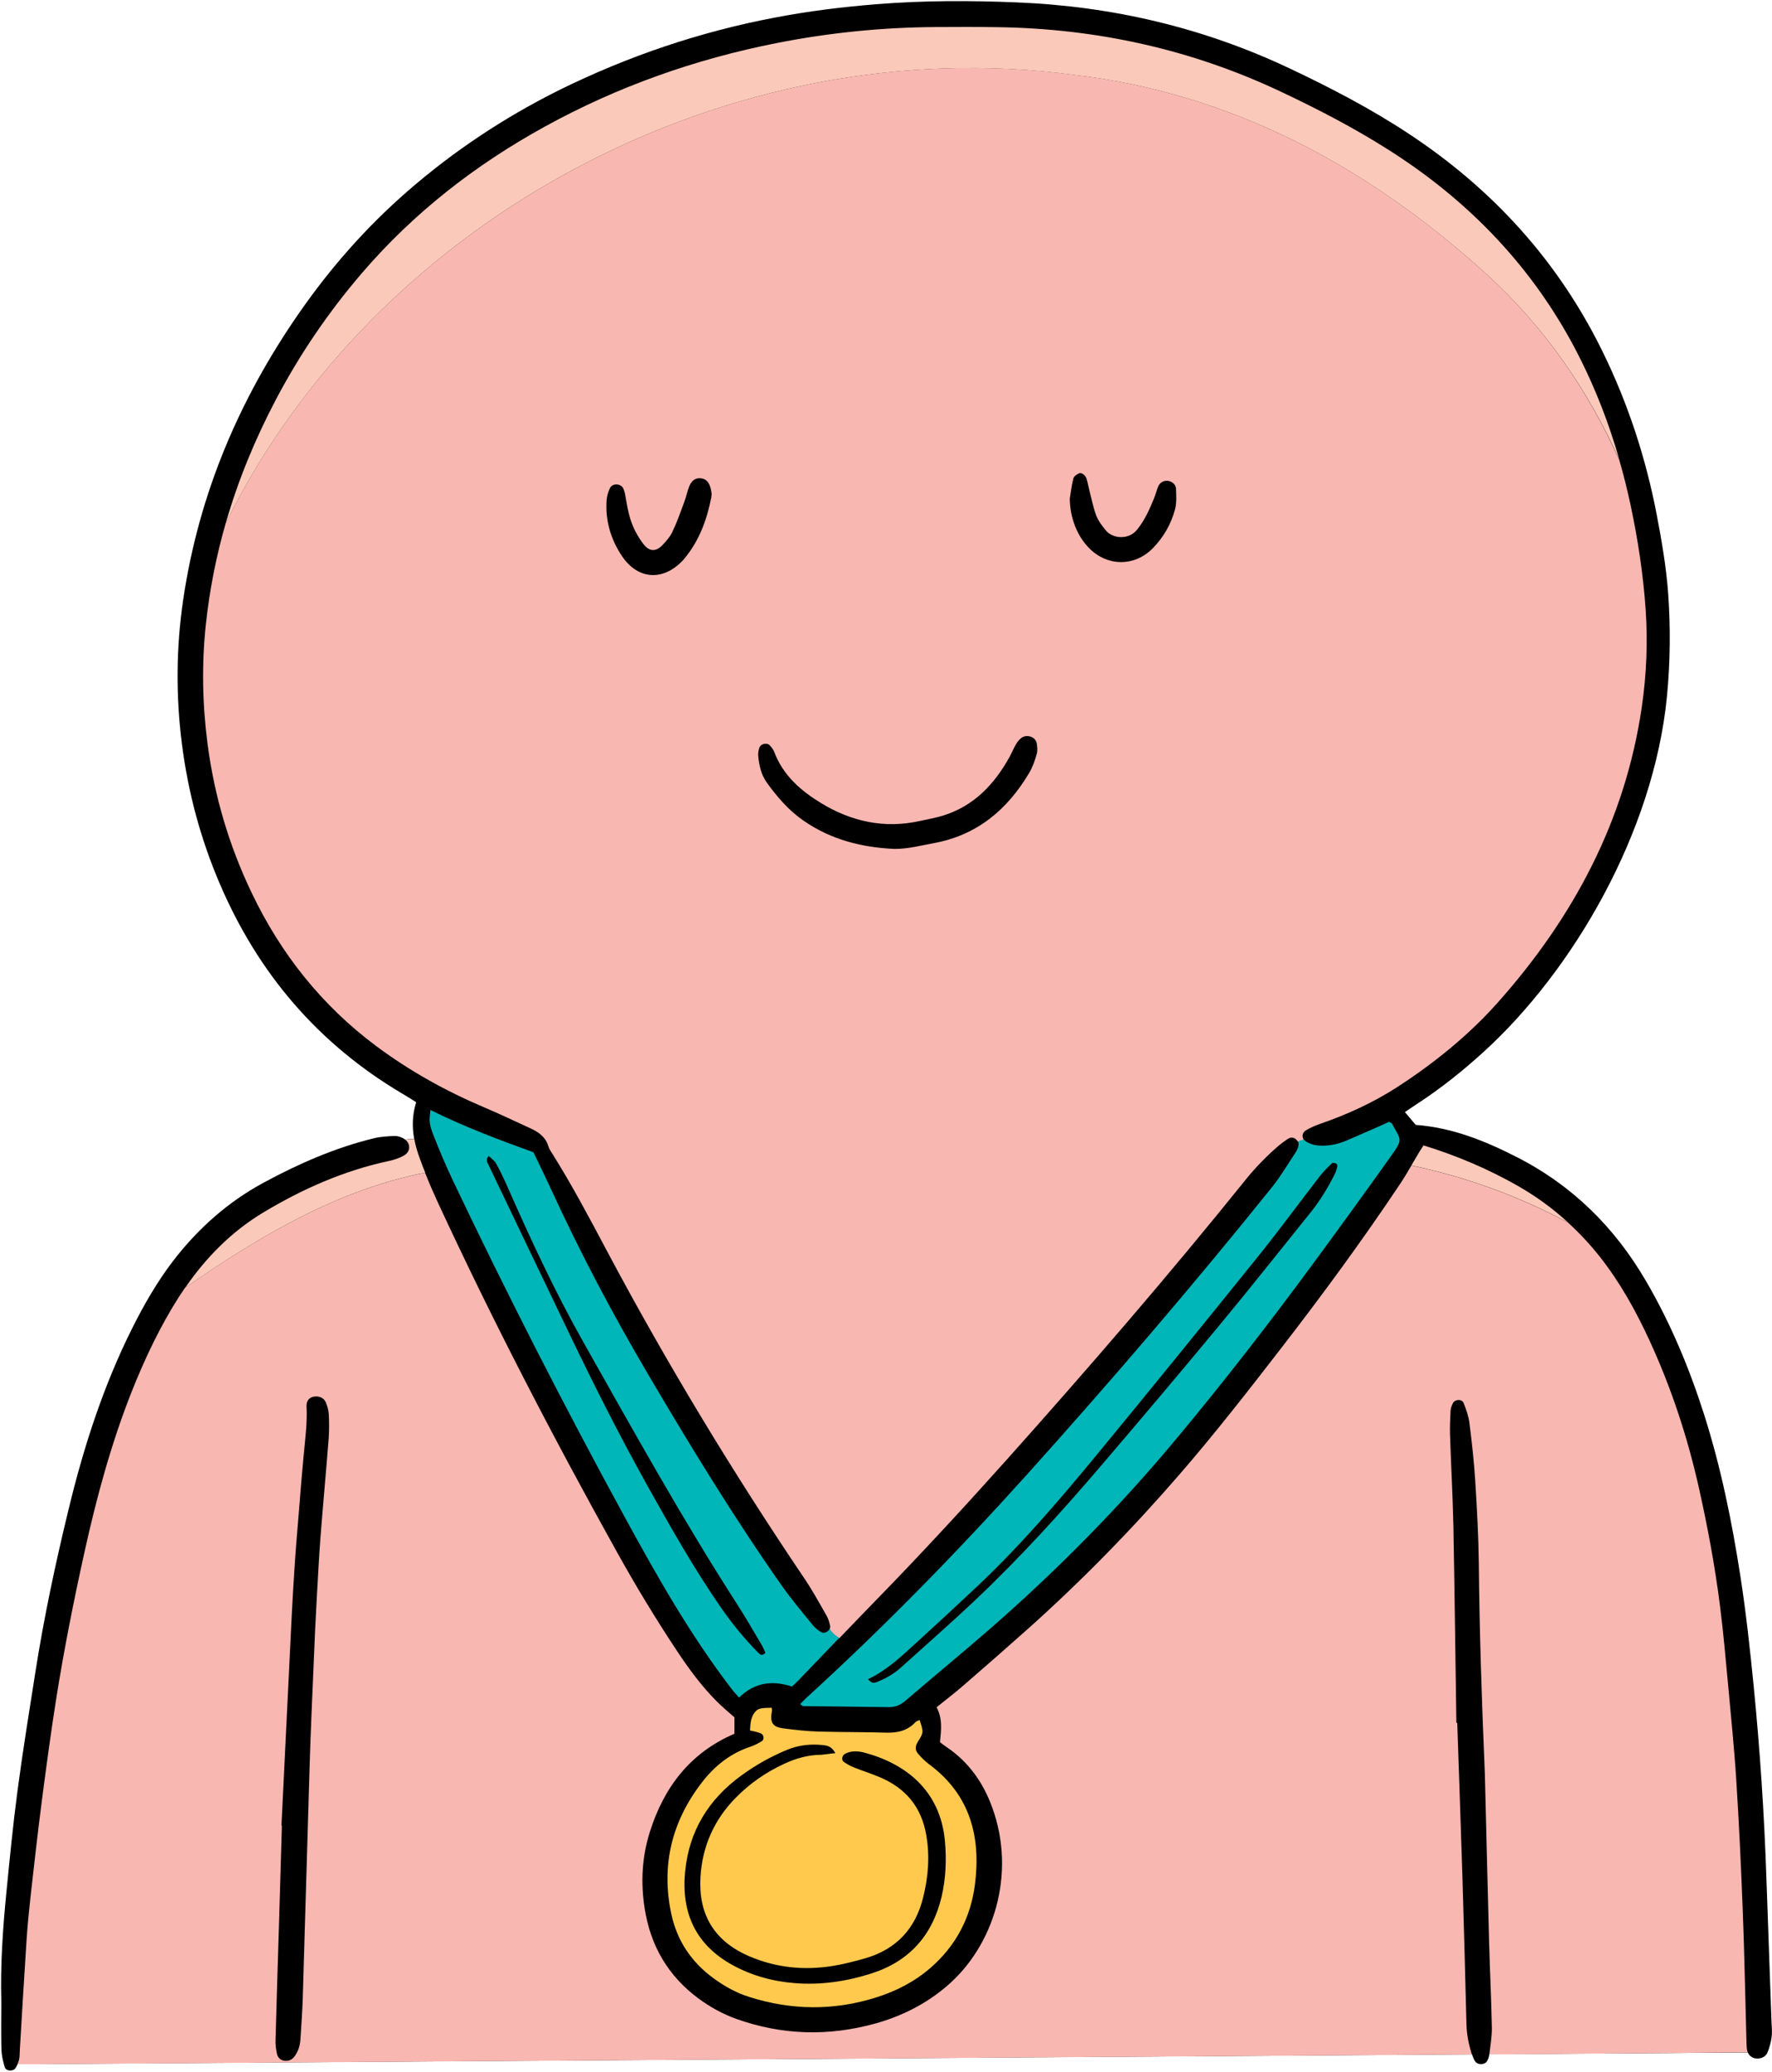 <?xml version="1.0" encoding="UTF-8"?><svg xmlns="http://www.w3.org/2000/svg" xmlns:xlink="http://www.w3.org/1999/xlink" height="189.1" preserveAspectRatio="xMidYMid meet" version="1.0" viewBox="-0.1 -0.1 161.8 189.1" width="161.8" zoomAndPan="magnify"><g id="change1_1"><path d="M161.66,185.87c-0.07,0.48-0.2,0.96-0.39,1.4c-0.18,0.41-0.69,0.58-1.13,0.49c-0.29-0.06-0.53-0.25-0.65-0.53c0,0,0,0,0,0 l-23.6,0.16c0,0.02,0,0.03-0.01,0.05c-0.02,0.19-0.09,0.38-0.18,0.55c-0.2,0.39-0.88,0.41-1.12,0.03c-0.1-0.16-0.18-0.35-0.24-0.53 c-0.03-0.1-0.06-0.2-0.09-0.3c0.02,0.07,0.04,0.14,0.06,0.21l-132.8,0.9c-0.06,0.13-0.13,0.25-0.2,0.36 c-0.22,0.33-0.87,0.28-0.98-0.1c-0.15-0.51-0.28-1.05-0.3-1.57c-0.04-1.47-0.01-2.94-0.01-4.41c-0.09-3.29,0.13-6.56,0.45-9.83 c0.31-3.12,0.61-6.24,1.02-9.34c0.48-3.64,1.07-7.26,1.64-10.89c0.78-4.98,1.83-9.91,3.02-14.81c1.39-5.77,3.21-11.4,5.89-16.72 c1.06-2.1,2.23-4.13,3.67-6.01c2.27-2.95,5-5.38,8.28-7.15c3.19-1.72,6.51-3.18,10.05-4.04c0.61-0.15,1.25-0.18,1.88-0.21 c0.28-0.01,0.58,0.09,0.83,0.23c0.07,0.04,0.12,0.08,0.17,0.12c-0.01-0.01-0.02-0.02-0.02-0.02c0.27-0.04,0.54-0.06,0.82-0.06 c0,0,0,0,0,0c-0.2-1.09-0.18-2.2,0.18-3.35c-0.45-0.28-0.86-0.55-1.28-0.79c-7.68-4.55-13.17-10.99-16.67-19.19 c-1.75-4.09-2.88-8.33-3.44-12.72c-0.56-4.39-0.53-8.79,0.12-13.19c1.42-9.59,5.09-18.24,10.6-26.17c2.84-4.09,6.1-7.79,9.85-11.06 c4.23-3.69,8.88-6.77,13.9-9.27C57.25,5.02,63.81,2.8,70.68,1.5c3.08-0.59,6.18-0.97,9.31-1.22c4.26-0.34,8.53-0.34,12.78-0.16 c8.71,0.35,17.04,2.31,24.94,6.05c3.72,1.76,7.37,3.66,10.81,5.93c7.7,5.07,13.7,11.67,17.75,19.97c2.29,4.69,3.9,9.61,4.89,14.73 c0.46,2.41,0.88,4.82,1.06,7.26c0.22,3.13,0.19,6.26-0.11,9.39c-1.21,12.43-8.59,25.06-16.78,32.49c-1.89,1.72-3.88,3.31-6.02,4.7 c-0.33,0.21-0.65,0.44-1.13,0.76c0.39,0.46,0.7,0.82,0.99,1.17c3.34,0.25,6.31,1.45,9.21,2.93c5.09,2.59,8.96,6.42,11.82,11.33 c2.26,3.87,3.96,7.97,5.32,12.23c1.53,4.82,2.53,9.76,3.3,14.74c0.51,3.29,0.87,6.6,1.2,9.92c0.58,5.85,0.97,11.72,1.17,17.6 c0.15,4.41,0.32,8.82,0.47,13.22C161.69,184.99,161.72,185.44,161.66,185.87z" fill="inherit"/></g><g id="change2_1"><path d="M159.49,187.22c-0.04-0.09-0.07-0.18-0.08-0.29c-0.04-0.34-0.04-0.68-0.05-1.03 c-0.11-3.87-0.18-7.74-0.33-11.61c-0.15-3.97-0.34-7.93-0.59-11.89c-0.18-2.88-0.48-5.76-0.74-8.64c-0.23-2.44-0.44-4.88-0.75-7.31 c-0.46-3.6-1.12-7.16-1.91-10.69c-1.04-4.65-2.52-9.16-4.51-13.48c-1.25-2.72-2.7-5.33-4.56-7.69c-0.89-1.12-1.85-2.15-2.89-3.1 c-4.47-2.39-9.24-4.15-14.31-5.21c-0.32,0.55-0.64,1.09-0.99,1.62c-3.43,5.14-7.08,10.11-10.86,15c-3.03,3.92-6.07,7.82-9.31,11.56 c-4.34,5.01-8.96,9.74-13.9,14.15c-1.94,1.73-3.9,3.44-5.86,5.14c-0.77,0.67-1.59,1.29-2.43,1.97c0.55,1.02,0.42,2.09,0.31,3.19 c0.19,0.15,0.38,0.3,0.58,0.43c2.03,1.36,3.37,3.26,4.19,5.53c2.21,6.07,0.15,12.67-4.19,16.34c-1.9,1.61-4.07,2.7-6.46,3.37 c-4.28,1.19-8.52,1.08-12.71-0.41c-1.25-0.45-2.41-1.09-3.48-1.88c-2.77-2.06-4.37-4.81-4.9-8.23c-0.37-2.37-0.24-4.7,0.48-6.97 c1.28-4.05,3.66-7.21,7.72-8.95c0-0.48,0-0.96,0-1.5c-0.52-0.46-1.08-0.92-1.6-1.44c-1.39-1.39-2.55-2.97-3.64-4.61 c-1.95-2.94-3.78-5.96-5.49-9.04c-5.84-10.49-11.37-21.13-16.41-32.03c-0.39-0.85-0.76-1.71-1.11-2.58 c-8.02,1.56-15.17,5.83-21.91,10.49c-0.17,0.25-0.35,0.51-0.52,0.77c-1.75,2.73-3.13,5.65-4.33,8.65c-1.9,4.79-3.24,9.75-4.35,14.77 c-0.98,4.44-1.87,8.91-2.58,13.4c-0.48,3.05-0.89,6.1-1.29,9.16c-0.38,2.96-0.72,5.93-1.05,8.9c-0.14,1.26-0.26,2.53-0.35,3.8 c-0.22,3.37-0.42,6.75-0.62,10.12c-0.02,0.29,0,0.6-0.07,0.88c-0.04,0.14-0.09,0.29-0.15,0.43l132.8-0.9 c-0.28-0.91-0.47-1.83-0.49-2.78c-0.11-4.41-0.23-8.82-0.36-13.23c-0.15-4.75-0.32-9.5-0.48-14.25c-0.03,0-0.05,0-0.08,0 c-0.09-5.98-0.16-11.96-0.27-17.93c-0.06-2.79-0.22-5.58-0.31-8.37c-0.02-0.73,0.01-1.47,0.05-2.2c0.01-0.23,0.11-0.47,0.22-0.69 c0.18-0.36,0.82-0.39,0.97-0.01c0.23,0.58,0.45,1.19,0.53,1.81c0.22,1.75,0.42,3.5,0.53,5.26c0.16,2.54,0.3,5.09,0.33,7.64 c0.06,6.13,0.26,12.25,0.52,18.37c0.01,0.24,0.02,0.49,0.03,0.73c0.13,5.14,0.25,10.29,0.39,15.43c0.07,2.6,0.2,5.19,0.25,7.79 c0.01,0.81-0.14,1.62-0.23,2.43L159.49,187.22z M29.91,131.19c-0.23,2.98-0.51,5.95-0.74,8.93c-0.15,1.9-0.24,3.81-0.35,5.72 c-0.1,1.81-0.19,3.62-0.26,5.43c-0.14,3.28-0.29,6.56-0.39,9.84c-0.22,7.1-0.41,14.2-0.63,21.3c-0.04,1.17-0.13,2.35-0.2,3.52 c-0.03,0.6-0.18,1.16-0.54,1.65c-0.21,0.29-0.51,0.45-0.89,0.41c-0.39-0.04-0.65-0.29-0.72-0.63c-0.09-0.42-0.15-0.87-0.13-1.3 c0.09-3.48,0.21-6.95,0.31-10.43c0.09-3.04,0.18-6.07,0.27-9.11c-0.01,0-0.03,0-0.04,0c0.25-5.19,0.5-10.37,0.76-15.56 c0.12-2.49,0.24-4.99,0.4-7.48c0.12-1.95,0.29-3.91,0.45-5.86c0.13-1.61,0.26-3.22,0.41-4.83c0.14-1.51,0.35-3.01,0.27-4.54 c-0.02-0.49,0.24-0.79,0.63-0.87c0.45-0.1,0.93,0.07,1.12,0.49c0.15,0.35,0.26,0.74,0.28,1.12 C29.96,129.72,29.96,130.46,29.91,131.19z M135.6,24.89c-10.76-9.76-23.21-16.48-37.68-18.17C66.62,2.55,34.26,19.79,20.51,47.65 c-0.87,3.01-1.48,6.11-1.82,9.29c-0.38,3.63-0.31,7.25,0.16,10.85c0.62,4.74,1.96,9.28,4.03,13.6c2.67,5.59,6.42,10.3,11.39,14 c3.04,2.26,6.33,4.09,9.82,5.57c1.44,0.61,2.86,1.29,4.28,1.94c0.73,0.34,1.35,0.78,1.6,1.62c0.08,0.27,0.26,0.52,0.42,0.77 c1.77,2.83,3.33,5.77,4.89,8.71c5.48,10.3,11.52,20.27,18.05,29.94c0.74,1.09,1.38,2.26,2.03,3.4c0.17,0.29,0.27,0.63,0.34,0.96 c0.02,0.09,0,0.19-0.05,0.28c0.24,0.39,0.55,0.64,0.89,0.84c1.08-1.13,2.17-2.26,3.26-3.38c4.11-4.21,8.1-8.53,12.02-12.91 c7.48-8.37,14.82-16.86,21.86-25.61c0.9-1.11,1.89-2.12,2.97-3.05c0.26-0.22,0.54-0.42,0.82-0.61c0.27-0.18,0.56-0.18,0.8,0.06 c0.06,0.06,0.11,0.12,0.14,0.19c0.16-0.07,0.34-0.12,0.54-0.18c-0.2-0.28-0.14-0.67,0.2-0.87c0.42-0.25,0.87-0.44,1.33-0.6 c2.46-0.85,4.81-1.93,7-3.34c3.39-2.2,6.51-4.72,9.2-7.74c6.89-7.75,11.61-16.57,13.13-26.94c0.43-2.97,0.56-5.95,0.35-8.94 c-0.22-3.18-0.7-6.33-1.36-9.44c-0.3-1.4-0.64-2.79-1.04-4.16C144.94,35.62,141.03,29.84,135.6,24.89z M64.84,45.33 c-0.4,2.04-1.11,3.95-2.46,5.57c-0.06,0.08-0.13,0.15-0.2,0.22c-1.78,1.83-4.04,1.67-5.47-0.44c-1.04-1.54-1.55-3.26-1.42-5.13 c0.03-0.38,0.14-0.77,0.31-1.11c0.23-0.46,0.99-0.42,1.21,0.04c0.12,0.26,0.18,0.55,0.22,0.84c0.18,1.06,0.38,2.12,0.89,3.08 c0.23,0.43,0.48,0.85,0.79,1.23c0.49,0.6,1.08,0.63,1.64,0.06c0.37-0.38,0.74-0.8,0.96-1.28c0.42-0.88,0.74-1.8,1.08-2.72 c0.17-0.46,0.26-0.94,0.44-1.39c0.23-0.58,0.63-0.82,1.12-0.74c0.51,0.08,0.72,0.46,0.84,0.91c0.05,0.19,0.07,0.38,0.09,0.5 C64.86,45.13,64.86,45.23,64.84,45.33z M94.57,68.69c-0.17,0.61-0.38,1.23-0.7,1.76c-1.99,3.35-4.75,5.67-8.68,6.4 c-1.2,0.22-2.39,0.54-3.62,0.53c-2.99-0.13-5.8-0.85-8.29-2.57c-1.35-0.93-2.4-2.15-3.35-3.46c-0.53-0.73-0.72-1.6-0.8-2.48 c-0.02-0.23,0.03-0.49,0.1-0.71c0.13-0.39,0.7-0.51,0.97-0.22c0.16,0.18,0.32,0.38,0.4,0.6c0.8,2.13,2.44,3.55,4.29,4.67 c2.76,1.68,5.78,2.34,9.01,1.62c0.71-0.16,1.44-0.28,2.14-0.5c2.78-0.87,4.63-2.82,6.01-5.29c0.21-0.38,0.38-0.79,0.6-1.18 c0.12-0.21,0.27-0.41,0.46-0.57c0.46-0.4,1.28-0.2,1.44,0.39C94.62,68,94.65,68.38,94.57,68.69z M107.19,46.39 c-0.36,1.34-1.04,2.54-2.02,3.54c-1.68,1.72-4.21,1.69-5.88-0.06c-1.08-1.13-1.68-2.74-1.71-4.44c0.1-0.62,0.17-1.26,0.33-1.87 c0.05-0.19,0.31-0.36,0.52-0.46c0.21-0.1,0.57,0.16,0.67,0.46c0.12,0.37,0.18,0.76,0.28,1.14c0.2,0.76,0.34,1.53,0.62,2.26 c0.19,0.49,0.53,0.93,0.87,1.35c0.61,0.75,2.07,0.9,2.85-0.06c0.69-0.85,1.13-1.83,1.54-2.83c0.15-0.36,0.24-0.75,0.39-1.11 c0.15-0.34,0.42-0.53,0.81-0.53c0.39,0.01,0.79,0.29,0.82,0.71C107.3,45.13,107.35,45.8,107.19,46.39z" fill="#F9B7B2"/></g><g id="change3_1"><path d="M38.73,106.93c-8.02,1.56-15.17,5.83-21.91,10.49c1.9-2.76,4.22-5.11,7.11-6.85 c3.58-2.15,7.37-3.83,11.49-4.71c0.47-0.1,0.95-0.26,1.37-0.5c0.59-0.33,0.62-1.05,0.12-1.44c0.27-0.04,0.54-0.06,0.82-0.06 c0.11,0.62,0.3,1.24,0.53,1.85C38.4,106.11,38.56,106.52,38.73,106.93z M138.57,108.18c-2.73-1.56-5.6-2.79-8.69-3.74 c-0.11,0.18-0.24,0.37-0.36,0.56c-0.25,0.42-0.5,0.85-0.75,1.27c5.07,1.06,9.84,2.82,14.31,5.21 C141.72,110.23,140.22,109.13,138.57,108.18z M126.68,13.57c-3.15-2-6.45-3.71-9.82-5.3c-8.19-3.87-16.82-5.76-25.86-5.89 c-1.91-0.03-3.82-0.02-5.73-0.01c-4.86,0.03-9.68,0.52-14.45,1.46c-7.45,1.47-14.53,3.97-21.18,7.63 c-6.33,3.48-11.96,7.86-16.67,13.34c-3.07,3.57-5.72,7.46-7.92,11.65c-1.9,3.62-3.43,7.35-4.54,11.21 C34.26,19.79,66.62,2.55,97.93,6.73c14.47,1.68,26.91,8.41,37.68,18.17c5.43,4.95,9.34,10.73,12.16,16.98 c-1.08-3.76-2.53-7.38-4.42-10.84C139.34,23.74,133.68,18.01,126.68,13.57z" fill="#FBC9BA"/></g><g id="change4_1"><path d="M118.39,104.71c-0.05,0.14-0.12,0.27-0.2,0.39c-0.71,1.06-1.35,2.17-2.15,3.16 c-7.25,9.02-14.78,17.79-22.52,26.39c-6.37,7.07-13.02,13.86-20.05,20.27c-0.17,0.16-0.33,0.33-0.51,0.52 c0.15,0.1,0.22,0.18,0.29,0.18c2.6,0.03,5.19,0.05,7.79,0.09c0.63,0.01,1.11-0.21,1.58-0.62c2.56-2.2,5.18-4.35,7.73-6.57 c6.14-5.36,11.85-11.15,17.06-17.42c4.27-5.12,8.35-10.39,12.31-15.76c2.41-3.27,4.8-6.57,7.16-9.88c1.18-1.66,0.94-1.47,0.12-3 c-0.04-0.07-0.15-0.1-0.27-0.17c-0.28,0.13-0.59,0.27-0.9,0.41c-0.99,0.43-1.97,0.87-2.96,1.29c-0.87,0.37-1.78,0.55-2.73,0.45 c-0.33-0.04-0.66-0.16-0.95-0.33c-0.1-0.06-0.18-0.13-0.23-0.21c-0.2,0.06-0.39,0.11-0.54,0.18 C118.51,104.28,118.47,104.5,118.39,104.71z M120.42,107.24c0.33-0.42,0.71-0.8,1.1-1.17c0.06-0.06,0.27-0.02,0.38,0.02 c0.06,0.02,0.13,0.17,0.11,0.25c-0.05,0.23-0.11,0.47-0.22,0.69c-0.62,1.23-1.32,2.41-2.18,3.48c-2.8,3.47-5.56,6.97-8.41,10.4 c-3.5,4.23-7.05,8.42-10.61,12.59c-3.69,4.32-7.51,8.54-11.65,12.45c-2.21,2.09-4.5,4.09-6.75,6.12c-0.66,0.6-1.42,1.04-2.25,1.36 c-0.24,0.1-0.47,0.12-0.78-0.27c1.69-0.8,2.97-2.02,4.27-3.2c1.92-1.75,3.83-3.51,5.72-5.29c3.89-3.67,7.38-7.73,10.78-11.85 c5.02-6.09,9.99-12.22,14.94-18.36C116.76,112.1,118.56,109.65,120.42,107.24z M75.65,148.58c-0.14,0.26-0.51,0.44-0.76,0.29 c-0.29-0.17-0.57-0.39-0.78-0.65c-0.99-1.22-2.01-2.42-2.9-3.7c-4.36-6.22-8.32-12.71-12.17-19.25c-3.21-5.45-6.16-11.03-8.8-16.78 c-0.53-1.15-1.09-2.29-1.63-3.42c-3.22-1.16-6.36-2.35-9.41-3.86c-0.11,1.04-0.14,1.22,0.3,2.36c0.55,1.41,1.15,2.81,1.8,4.18 c4.93,10.35,10.15,20.55,15.64,30.61c2.96,5.42,6,10.79,9.77,15.7c0.2,0.26,0.43,0.5,0.67,0.78c1.43-1.4,3.04-1.59,4.84-1.01 c0.21-0.2,0.43-0.4,0.63-0.61c1.22-1.27,2.45-2.55,3.67-3.82C76.2,149.21,75.89,148.96,75.65,148.58z M69.12,150.73 c-1.28-1.29-2.42-2.7-3.45-4.19c-2.42-3.51-4.52-7.22-6.6-10.94c-2.53-4.53-4.87-9.16-7.12-13.84c-2.48-5.16-4.95-10.33-7.42-15.49 c-0.12-0.25-0.34-0.5,0-0.87c0.23,0.23,0.52,0.43,0.67,0.7c0.36,0.64,0.67,1.3,0.97,1.97c2.15,4.88,4.4,9.73,7.02,14.37 c4.55,8.06,9.04,16.15,14.05,23.93c0.77,1.19,1.47,2.43,2.2,3.65c0.14,0.24,0.25,0.51,0.35,0.73 C69.48,151.09,69.28,150.9,69.12,150.73z" fill="#00B6B9"/></g><g id="change5_1"><path d="M68.38,157.84c0.04-0.7,0.08-1.34,0.59-1.82c0.21-0.2,0.62-0.25,1.39-0.25c0.01,0.08,0.05,0.17,0.03,0.25 c-0.2,1.1,0.02,1.49,1.04,1.63c1.07,0.14,2.14,0.26,3.22,0.29c2.06,0.06,4.11,0.04,6.17,0.1c1.03,0.03,1.94-0.17,2.67-0.96 c0.09-0.1,0.25-0.13,0.38-0.19c0.36,1.09,0.38,1.13-0.16,1.98c-0.25,0.39-0.27,0.76,0.01,1.08c0.31,0.37,0.67,0.72,1.06,1.01 c3.71,2.77,4.7,6.59,4.14,10.95c-0.39,3.02-1.74,5.59-4.06,7.6c-1.46,1.27-3.15,2.13-5,2.71c-3.86,1.21-7.71,1.16-11.55-0.06 c-1.18-0.37-2.24-0.96-3.24-1.69c-2.03-1.47-3.35-3.44-3.87-5.87c-0.95-4.43,0.03-8.45,2.8-12.03c1.16-1.5,2.6-2.65,4.43-3.25 c0.37-0.12,0.71-0.31,1.04-0.51c0.25-0.15,0.17-0.62-0.12-0.71C69.04,157.97,68.71,157.92,68.38,157.84z M76.18,159.91 c-0.34-0.61-0.72-0.69-1.11-0.73c-1.14-0.13-2.25-0.01-3.31,0.43c-1.5,0.62-2.9,1.41-4.21,2.37c-2.98,2.18-4.74,5.07-5.09,8.74 c-0.38,3.86,1.04,6.7,4.27,8.5c1.78,0.99,3.71,1.52,5.74,1.68c2.37,0.19,4.69-0.15,6.96-0.87c3.48-1.1,5.59-3.46,6.44-6.99 c0.4-1.69,0.46-3.4,0.31-5.11c-0.42-4.64-3.63-7.09-7.4-8.08c-0.55-0.14-1.17-0.17-1.72,0.12c-0.28,0.15-0.36,0.57-0.11,0.74 c0.28,0.19,0.58,0.37,0.89,0.49c0.77,0.31,1.57,0.56,2.33,0.88c2.4,0.99,3.87,2.72,4.31,5.33c0.33,1.93,0.18,3.8-0.29,5.68 c-0.71,2.87-2.47,4.73-5.3,5.55c-0.99,0.28-1.99,0.54-3,0.7c-2.62,0.41-5.17,0.15-7.62-0.91c-3.27-1.42-4.61-3.93-4.41-7.23 c0.17-2.79,1.25-5.22,3.22-7.22c1.29-1.31,2.76-2.33,4.43-3.1c1.08-0.5,2.2-0.82,3.4-0.82C75.26,160.03,75.64,159.96,76.18,159.91z" fill="#FFC94E"/></g></svg>